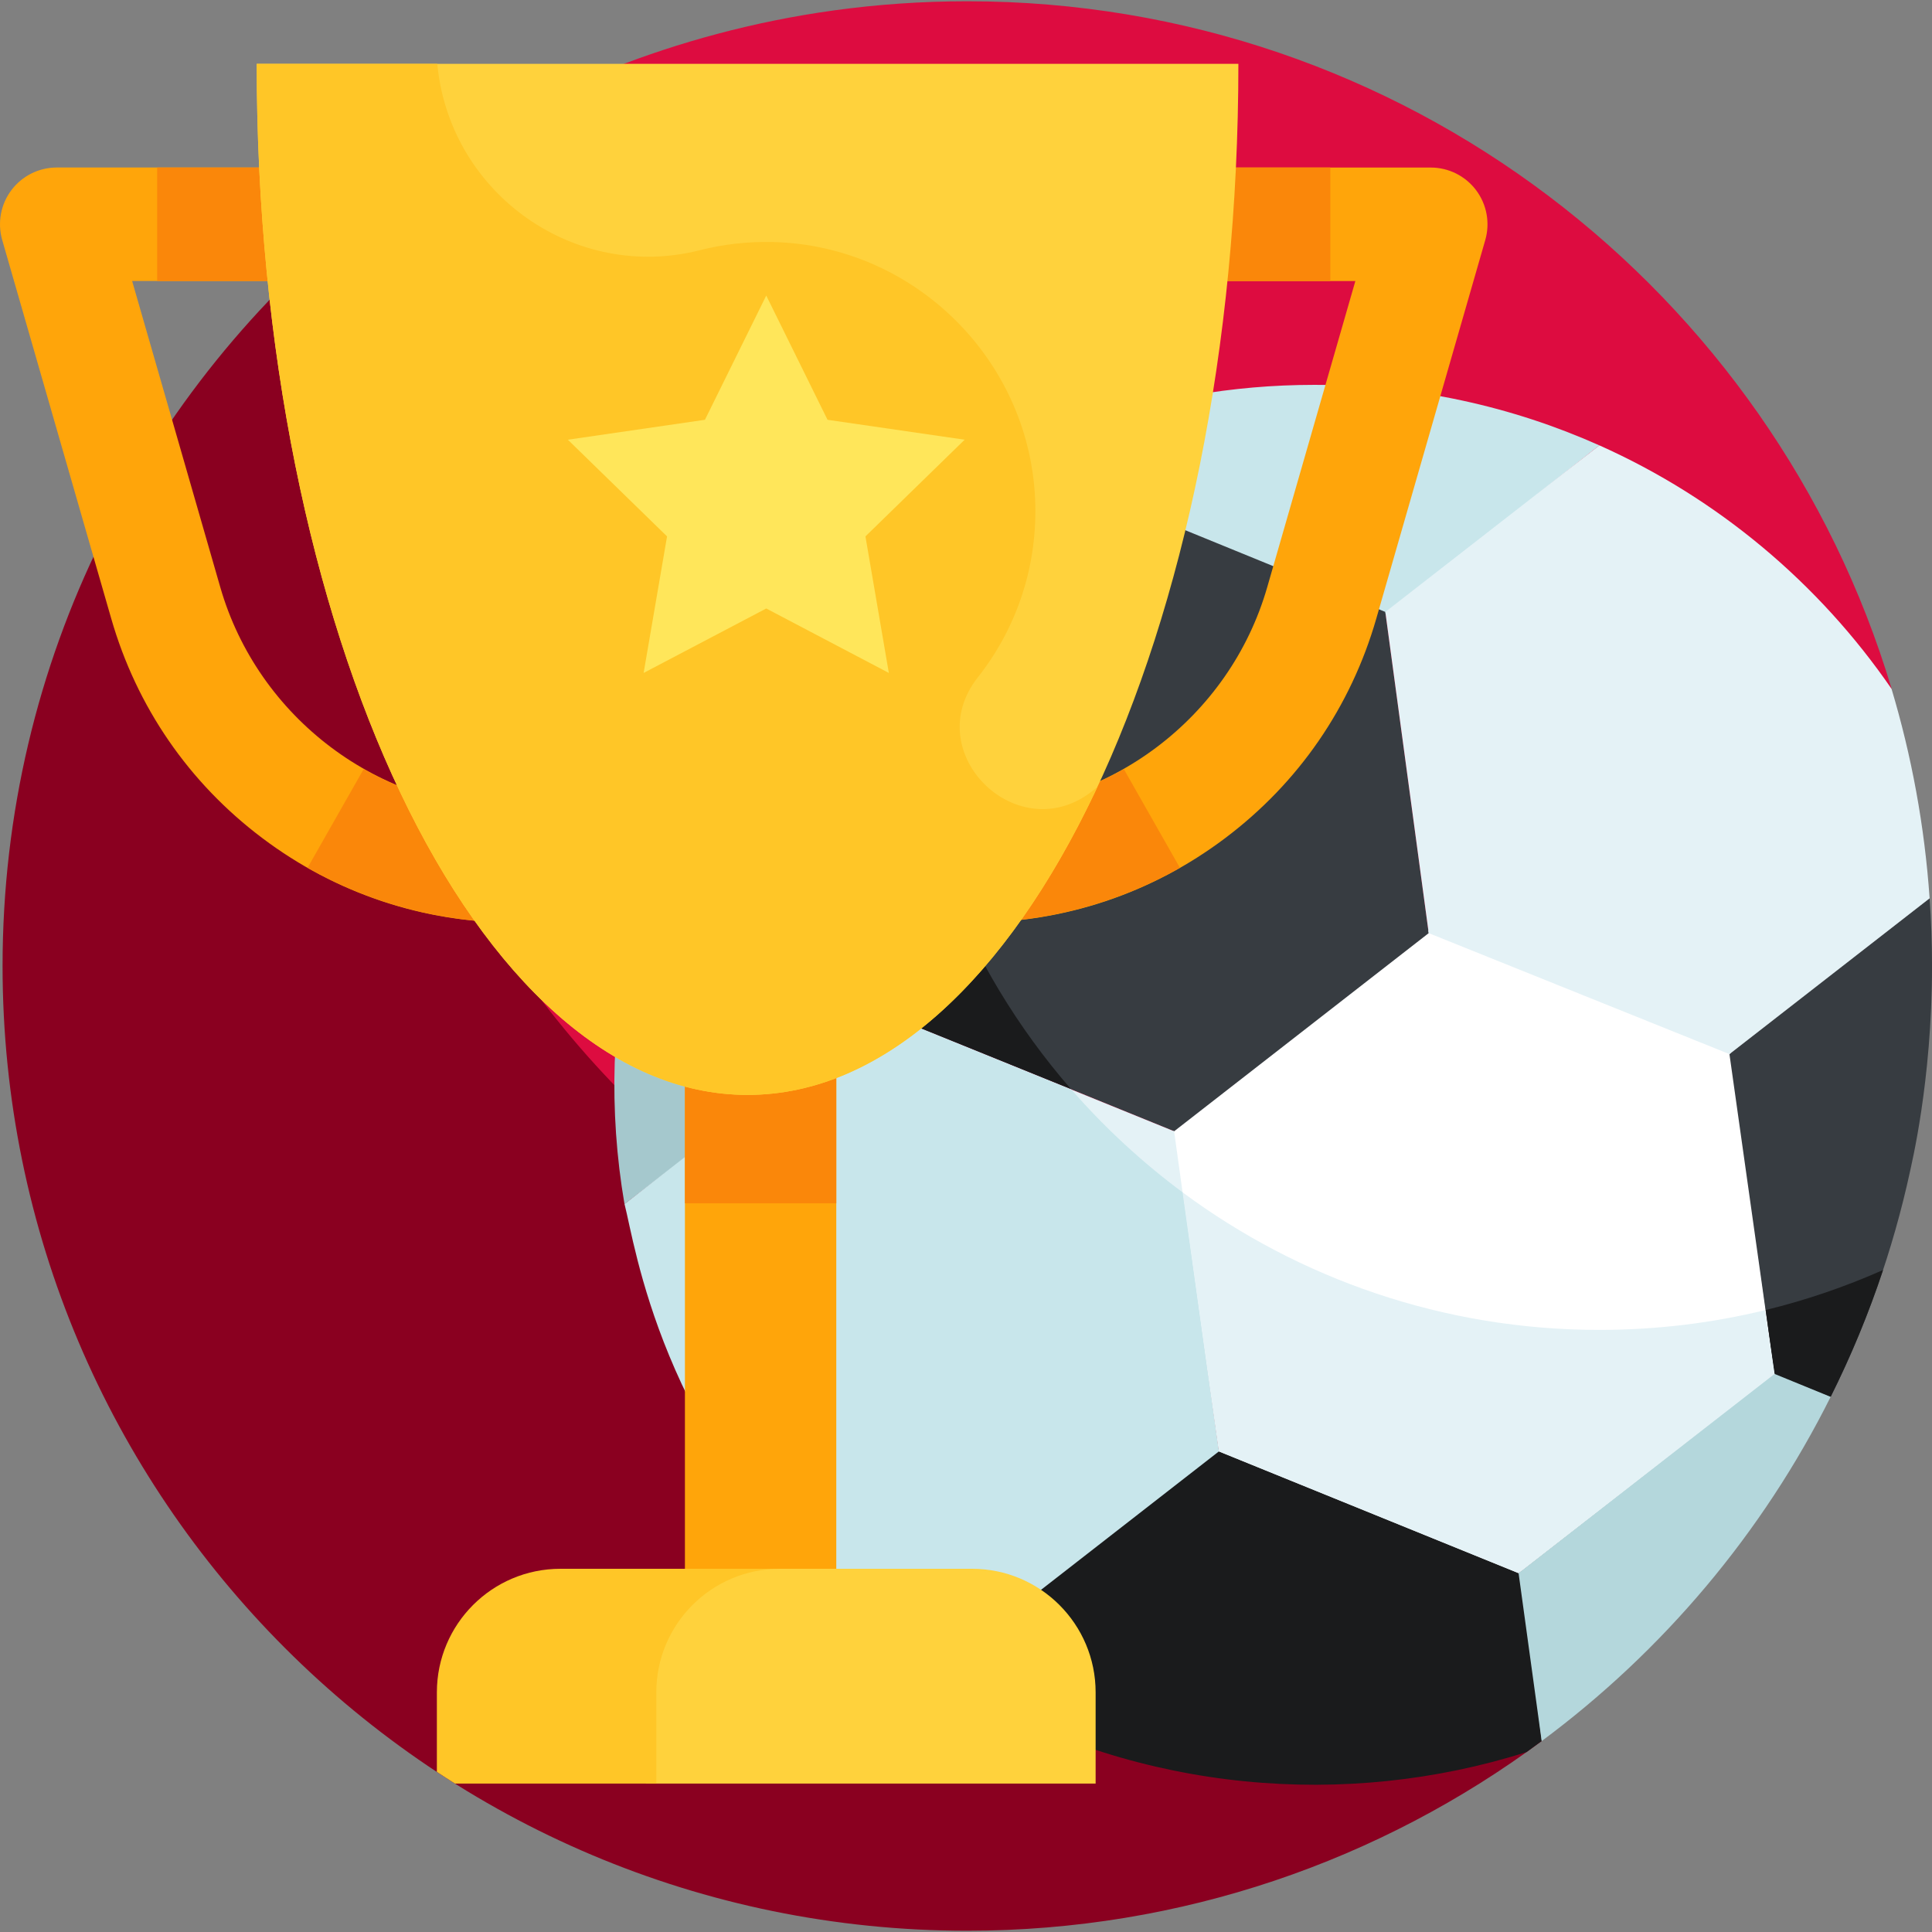 <svg width="64" height="64" viewBox="0 0 64 64" fill="none" xmlns="http://www.w3.org/2000/svg">
<rect x="0" y="0" width="64" height="64" fill="#808080" stroke="none"/>
<g clip-path="url(#clip0_5483_50773)">
<g clip-path="url(#clip1_5483_50773)">
<path d="M32.043 0.042C19.744 0.042 12.169 6.979 12.148 6.991C12.148 6.991 11.833 7.384 11.774 7.645C11.296 9.769 10.848 12.616 10.848 14.693C10.848 32.343 25.732 46.648 43.382 46.648L62.662 22.817C58.717 9.643 46.501 0.042 32.043 0.042Z" fill="#DD0C40"/>
<path d="M43.379 45.746C25.73 45.746 11.422 31.438 11.422 13.788C11.422 11.455 11.673 9.182 12.148 6.991C4.798 12.847 0.085 21.873 0.085 32C0.085 49.65 14.393 63.958 32.043 63.958C39.139 63.958 45.737 61.632 51.073 57.674L43.379 45.746Z" fill="#8A0020"/>
<path d="M35.728 14.099L35.994 16.276L45.901 20.349L52.98 14.753C50.096 13.466 46.901 12.749 43.539 12.749C40.795 12.749 38.172 13.224 35.728 14.099Z" fill="#C8E6EB"/>
<path d="M50.392 52.045L40.344 47.966L31.91 54.67L32.095 56.109C37.828 59.363 44.573 59.941 50.568 58.04C50.737 57.919 50.905 57.796 51.072 57.672L50.392 52.045Z" fill="#1A1B1C"/>
<path d="M47.315 30.817L38.854 37.475L40.377 48.08L50.305 52.113L58.785 45.513L57.337 34.881L47.315 30.817Z" fill="white"/>
<path d="M36.035 16.245L27.507 22.819L28.978 33.433L38.895 37.475L47.328 30.911L45.891 20.271L36.035 16.245Z" fill="#373C41"/>
<path d="M63.921 29.757L57.29 34.918L58.785 45.513L60.642 46.272C61.81 43.934 62.703 41.43 63.274 38.797C63.296 38.661 64.001 35.855 64.001 32C64.001 31.245 63.973 30.498 63.921 29.757Z" fill="#373C41"/>
<path d="M60.647 46.263L58.785 45.493L50.305 52.113L51.07 57.675C55.085 54.697 58.385 50.794 60.647 46.263Z" fill="#B4D7DC"/>
<path d="M32.031 54.574L27.882 53.04C29.147 54.193 30.598 55.255 32.095 56.108L32.031 54.574Z" fill="#A5C8CD"/>
<path d="M38.894 37.474L28.967 33.442L40.366 48.088L38.894 37.474Z" fill="#E4F2F6"/>
<path d="M63.921 29.757C63.755 27.362 63.324 25.039 62.659 22.818C60.25 19.314 56.904 16.505 52.981 14.753L45.891 20.271L47.328 30.911L57.289 34.918L63.921 29.757Z" fill="#E4F2F6"/>
<path d="M29.081 33.475L27.522 22.807L25.124 21.847C21.068 27.148 19.628 33.711 20.687 39.886L29.081 33.475Z" fill="#A5C8CD"/>
<path d="M35.491 36.092L28.967 33.442L20.688 39.885C21.044 41.253 21.887 47.539 27.882 53.041C27.882 53.04 27.883 53.041 27.882 53.041L32.032 54.575L40.377 48.08L39.189 39.509C37.841 38.508 36.592 37.355 35.491 36.092Z" fill="#C8E6EB"/>
<path d="M35.472 36.072C31.969 32.041 29.836 26.789 29.794 21.039L27.507 22.82L28.967 33.442L35.472 36.072Z" fill="#1A1B1C"/>
<path d="M58.491 43.396L58.785 45.513L60.642 46.272C61.315 44.924 61.898 43.521 62.379 42.07C61.136 42.621 59.837 43.068 58.491 43.396Z" fill="#1A1B1C"/>
<path d="M39.175 39.498L40.377 48.08L50.304 52.112L58.785 45.513L58.465 43.402C56.707 43.829 54.87 44.055 52.98 44.055C47.814 44.055 43.029 42.355 39.175 39.498Z" fill="#E4F2F6"/>
<path d="M25.124 21.846L27.507 22.819L36.035 16.245L35.729 14.099C31.488 15.614 27.815 18.34 25.124 21.846Z" fill="#E4F2F6"/>
<path d="M22.689 31.649H27.703V51.968H22.689V31.649Z" fill="#FFA50A"/>
<path d="M22.689 31.649H27.703V39.861H22.689V31.649Z" fill="#FA870A"/>
<path d="M32.21 30.565C31.172 30.565 30.33 29.723 30.33 28.685C30.33 27.647 31.172 26.805 32.21 26.805C36.715 26.805 40.731 23.782 41.978 19.453L44.898 9.31H35.311C34.273 9.31 33.431 8.468 33.431 7.43C33.431 6.392 34.273 5.55 35.311 5.55H47.395C47.986 5.55 48.542 5.828 48.897 6.299C49.252 6.771 49.365 7.383 49.202 7.95L45.591 20.493C44.748 23.419 43.017 25.934 40.584 27.765C38.151 29.597 35.255 30.565 32.21 30.565Z" fill="#FFA50A"/>
<path d="M32.21 30.564C31.172 30.564 30.33 29.722 30.33 28.684C30.33 27.646 31.172 26.804 32.21 26.804C33.968 26.804 35.703 26.346 37.229 25.479L39.087 28.748C36.996 29.936 34.618 30.564 32.21 30.564Z" fill="#FA870A"/>
<path d="M35.312 5.549H44.069V9.309H35.312V5.549Z" fill="#FA870A"/>
<path d="M17.065 30.564C14.02 30.564 11.124 29.596 8.691 27.764C6.258 25.933 4.527 23.418 3.685 20.492L0.073 7.949C-0.09 7.382 0.023 6.77 0.378 6.298C0.733 5.827 1.289 5.549 1.88 5.549H13.964C15.002 5.549 15.844 6.391 15.844 7.429C15.844 8.467 15.002 9.309 13.964 9.309H4.377L7.297 19.452C8.544 23.78 12.56 26.804 17.065 26.804C18.103 26.804 18.945 27.646 18.945 28.684C18.945 29.722 18.103 30.564 17.065 30.564Z" fill="#FFA50A"/>
<path d="M17.065 30.564C14.657 30.564 12.279 29.936 10.188 28.748L12.046 25.479C13.572 26.346 15.307 26.804 17.065 26.804V30.564Z" fill="#FA870A"/>
<path d="M5.206 5.549H13.964V9.309H5.206V5.549Z" fill="#FA870A"/>
<path d="M8.504 2.115C8.504 20.978 15.784 36.27 24.763 36.27C33.743 36.27 41.023 20.978 41.023 2.115H8.504Z" fill="#FFD23C"/>
<path d="M32.2 51.968H21.394V59.083H36.294V56.062C36.294 53.801 34.461 51.968 32.2 51.968Z" fill="#FFD23C"/>
<path d="M14.472 56.062V58.696C14.67 58.827 14.87 58.956 15.072 59.083H21.741V56.062C21.741 53.801 23.574 51.968 25.835 51.968H18.565C16.305 51.968 14.472 53.801 14.472 56.062Z" fill="#FFC627"/>
<path d="M32.392 22.438C33.619 20.882 34.342 18.902 34.296 16.735C34.196 11.993 30.323 8.119 25.58 8.017C24.751 7.999 23.946 8.094 23.181 8.289C19.068 9.334 14.974 6.461 14.499 2.244C14.494 2.201 14.489 2.158 14.484 2.115H8.504C8.504 20.978 15.784 36.27 24.764 36.27C29.302 36.27 33.405 32.362 36.355 26.064C36.315 26.098 36.275 26.131 36.235 26.164C33.759 28.195 30.41 24.953 32.392 22.438Z" fill="#FFC627"/>
<path d="M25.383 9.791L27.413 13.906L31.955 14.566L28.669 17.769L29.444 22.292L25.383 20.157L21.321 22.292L22.097 17.769L18.811 14.566L23.352 13.906L25.383 9.791Z" fill="#FFE65A"/>
</g>
</g>
<defs>
<clipPath id="clip0_5483_50773">
<rect width="64" height="64" fill="white"/>
</clipPath>
<clipPath id="clip1_5483_50773">
<rect width="64" height="64" fill="white"/>
</clipPath>
</defs>
</svg>
